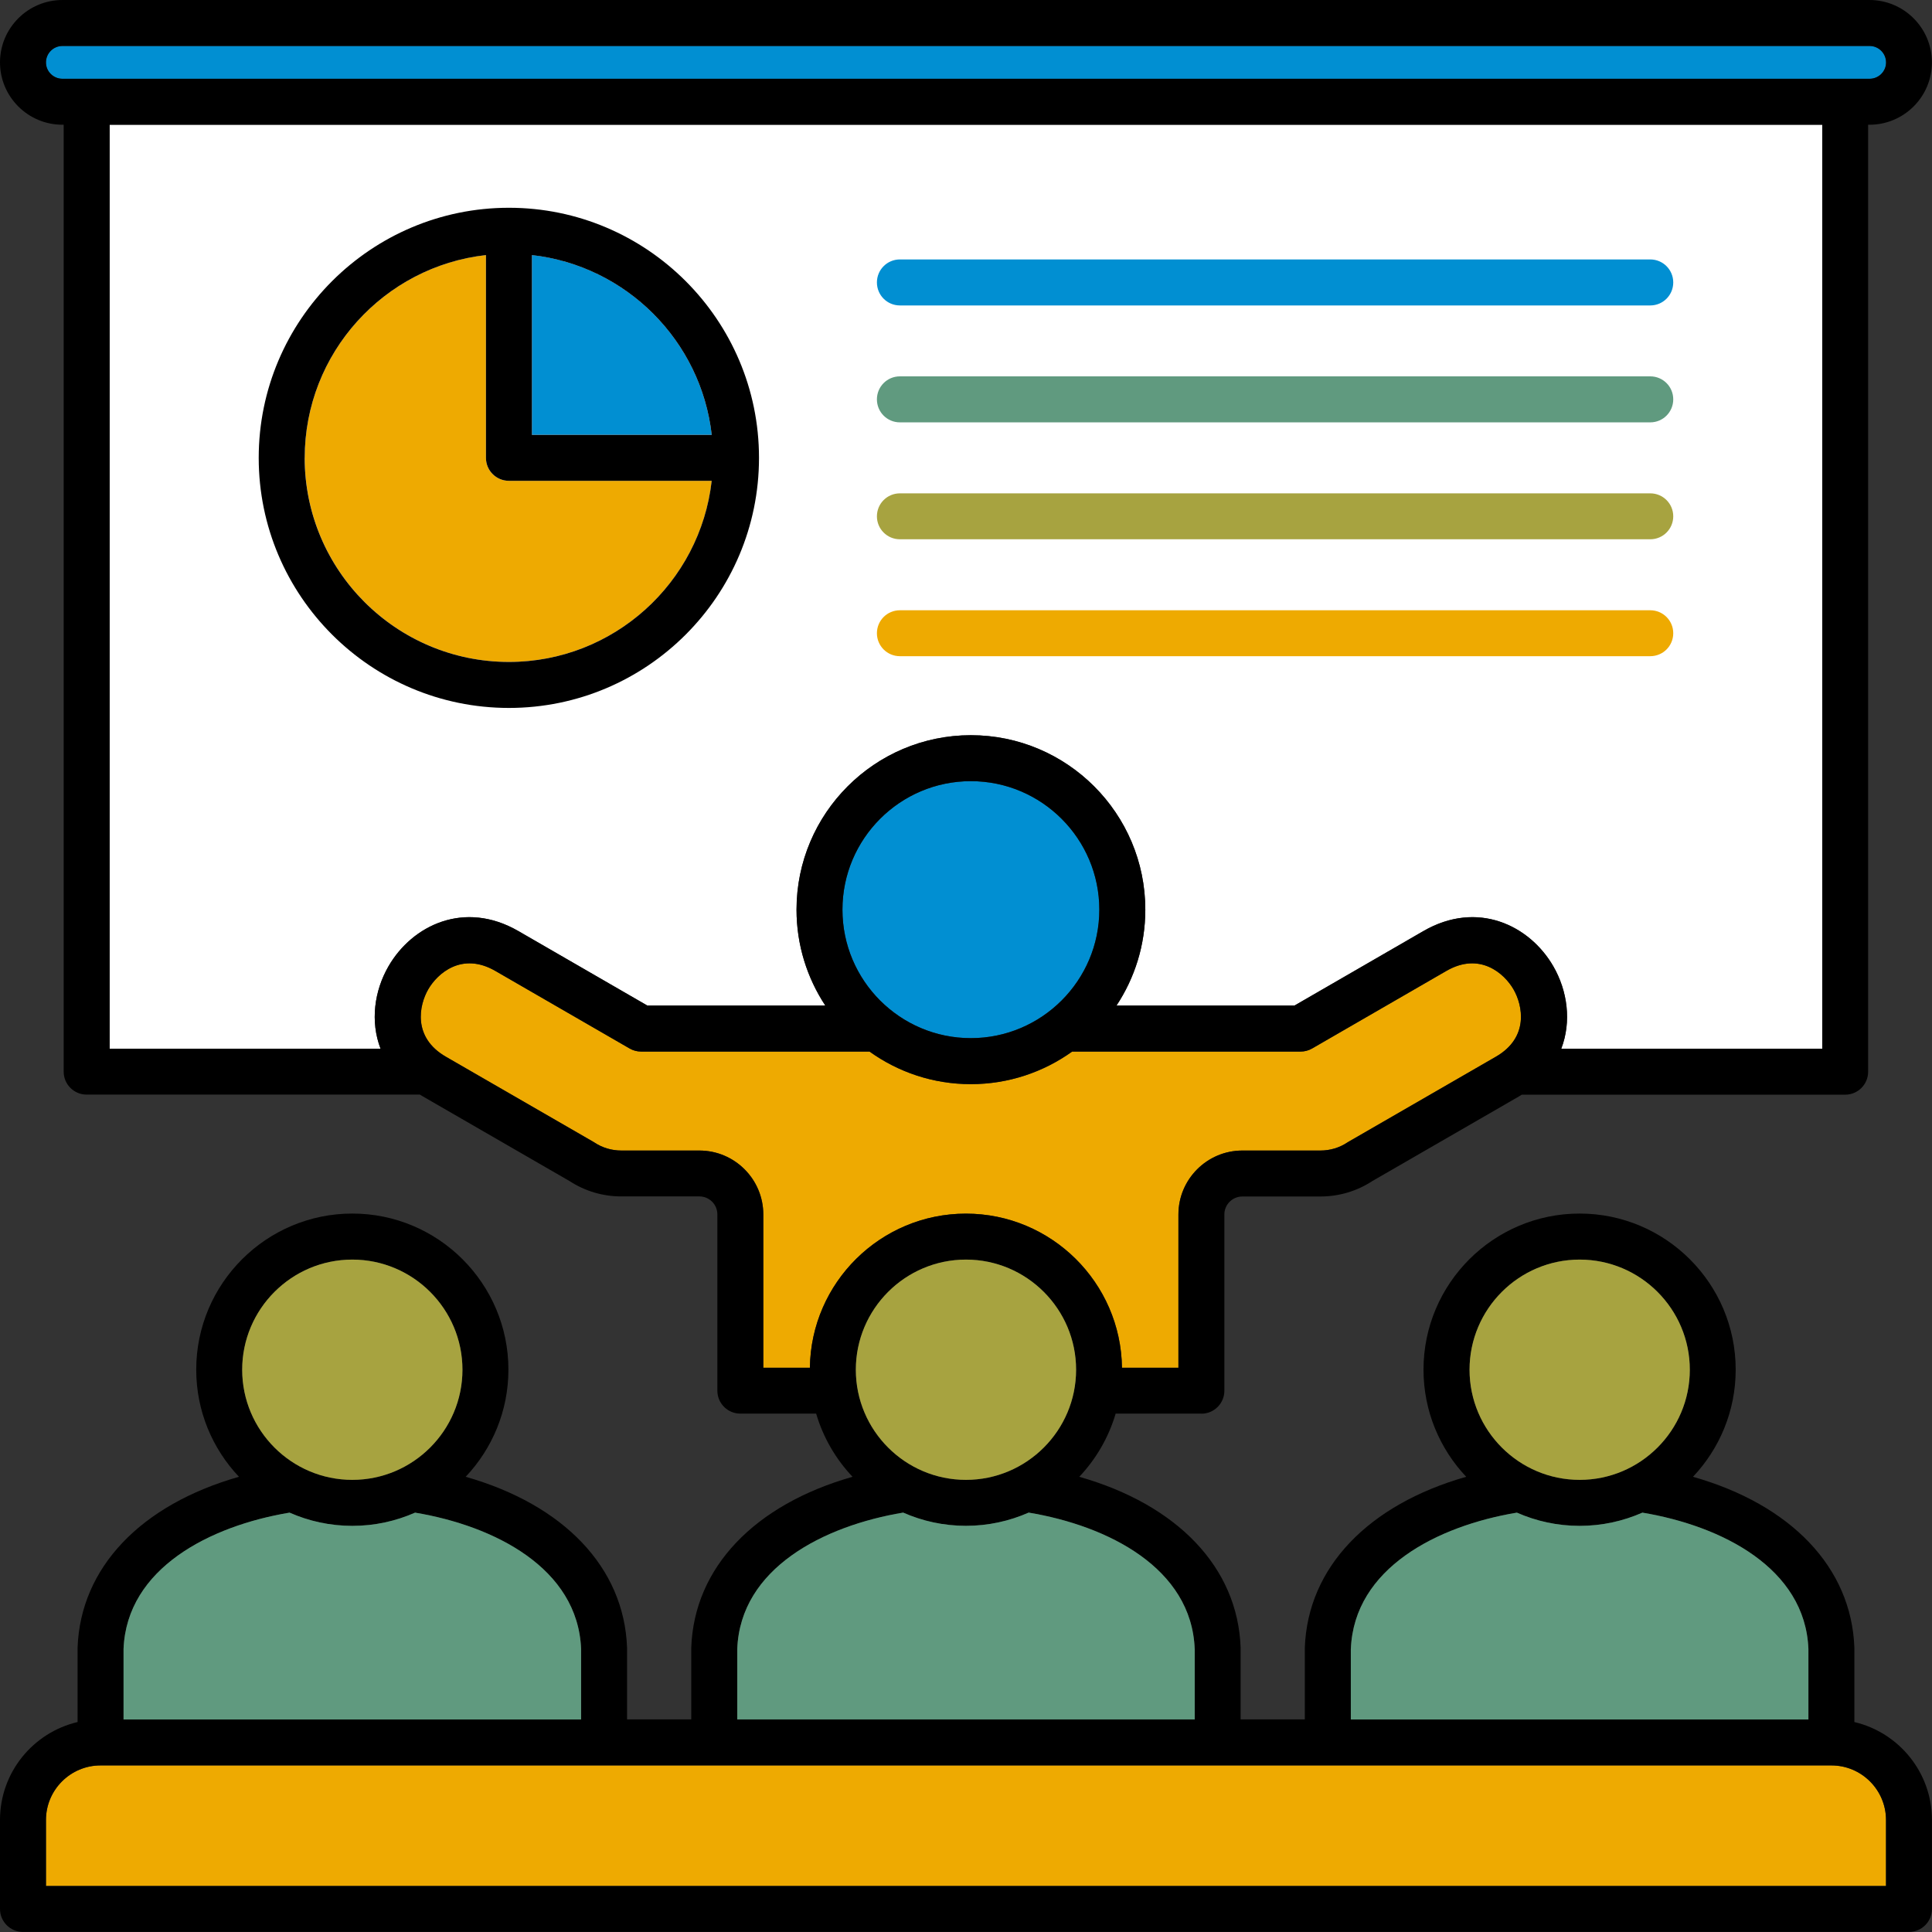<?xml version="1.0" encoding="UTF-8"?>
<svg id="Layer_2" data-name="Layer 2" xmlns="http://www.w3.org/2000/svg" viewBox="0 0 504 504">
  <rect x="0" y="0" width="504" height="504" fill="#333333" stroke="none"/>
  <defs>
    <style>
      .cls-1 {
        fill: #fff;
      }

      .cls-2 {
        fill: #a7a340;
      }

      .cls-3 {
        fill: #609a7f;
      }

      .cls-4 {
        fill: #018fd2;
      }

      .cls-5 {
        fill: #eeaa01;
      }
    </style>
  </defs>
  <g id="_1" data-name="1">
    <path class="cls-1" d="M101.34,252.08c-3.7,6.41-4.79,14.38-2.07,21.49H28.6V32.54h446.77v241.03h-68.08c2.72-7.11,1.62-15.08-2.07-21.49-6.19-10.72-19.82-17.32-33.89-9.2l-33.64,19.44h-46.43c4.75-7.18,7.52-15.78,7.52-25.02,0-25.1-20.42-45.51-45.51-45.51s-45.48,20.42-45.48,45.51c0,9.24,2.77,17.83,7.51,25.02h-46.43l-33.65-19.44c-14.07-8.12-27.69-1.52-33.88,9.2h0Z"/>
    <g>
      <path class="cls-5" d="M185.66,125.43h-52.9c-3.31,0-5.99-2.68-5.99-6v-52.9c-26.56,2.99-47.28,25.57-47.28,52.9,0,29.36,23.9,53.25,53.28,53.25,27.33,0,49.91-20.71,52.9-47.25h0Z"/>
      <path class="cls-4" d="M138.76,66.53v46.91h46.91c-2.77-24.58-22.33-44.14-46.91-46.91h0Z"/>
      <path class="cls-4" d="M492.01,16.28c0-2.37-1.93-4.29-4.3-4.29H16.29c-2.37,0-4.3,1.93-4.3,4.29s1.93,4.27,4.3,4.27h471.43c2.37,0,4.3-1.91,4.3-4.27Z"/>
      <path class="cls-5" d="M307.42,356.8v-39.98c0-9.2,7.48-16.68,16.68-16.68h20.35c2.54,0,4.98-.73,7.05-2.11.11-.07.22-.14.33-.2l38.41-22.17c8.73-5.04,6.99-13.42,4.59-17.57-2.4-4.15-8.79-9.84-17.51-4.81l-35.03,20.24c-.91.53-1.95.8-3,.8h-59.59c-7.46,5.35-16.58,8.5-26.44,8.5s-18.97-3.16-26.42-8.5h-59.58c-1.05,0-2.09-.28-3-.8l-35.04-20.24c-8.72-5.03-15.1.65-17.5,4.81s-4.13,12.54,4.59,17.57l38.41,22.17c.11.06.22.13.33.2,2.07,1.38,4.51,2.11,7.05,2.11h20.35c9.2,0,16.68,7.48,16.68,16.68v39.98h12.15c.28-22.21,18.43-40.2,40.71-40.2s40.42,17.98,40.71,40.2h14.73,0Z"/>
      <path class="cls-4" d="M253.26,203.78c-18.47,0-33.49,15.04-33.49,33.52s15.02,33.52,33.49,33.52,33.52-15.04,33.52-33.52-15.04-33.52-33.52-33.52h0Z"/>
      <path class="cls-5" d="M11.99,474.79v17.22h480.02v-17.22c0-7.85-6.39-14.24-14.24-14.24H26.23c-7.85,0-14.24,6.39-14.24,14.24h0Z"/>
    </g>
    <path class="cls-2" d="M234.75,140.68h195.76c3.31,0,5.99-2.68,5.99-5.99s-2.68-5.99-5.99-5.99h-195.76c-3.31,0-5.99,2.68-5.99,5.99s2.68,5.99,5.99,5.99h0Z"/>
    <path class="cls-4" d="M234.75,79.68h195.76c3.31,0,5.99-2.68,5.99-6s-2.68-6-5.99-6h-195.76c-3.31,0-5.99,2.68-5.99,6s2.68,6,5.99,6h0Z"/>
    <path class="cls-3" d="M234.75,110.18h195.76c3.31,0,5.99-2.68,5.99-6s-2.68-6-5.99-6h-195.76c-3.31,0-5.99,2.68-5.99,6s2.68,6,5.99,6h0Z"/>
    <path class="cls-5" d="M234.75,171.18h195.76c3.31,0,5.99-2.68,5.99-5.99s-2.68-5.99-5.99-5.99h-195.76c-3.31,0-5.99,2.68-5.99,5.99s2.68,5.99,5.99,5.99h0Z"/>
    <path d="M313.41,368.79c3.31,0,5.99-2.68,5.99-5.99v-45.98c0-2.59,2.1-4.69,4.69-4.69h20.35c4.85,0,9.52-1.39,13.53-4.01l38.25-22.08c.27-.15.52-.31.77-.47h84.36c3.31,0,5.99-2.68,5.99-5.99V32.54h.35c8.98,0,16.29-7.29,16.29-16.26s-7.31-16.28-16.29-16.28H16.29C7.31,0,0,7.31,0,16.28s7.31,16.26,16.28,16.26h.33v247.02c0,3.31,2.68,5.99,5.99,5.99h86.94c.26.16.51.32.78.47l38.25,22.08c4.01,2.62,8.68,4.01,13.53,4.01h20.35c2.59,0,4.69,2.1,4.69,4.69v45.98c0,3.31,2.68,5.99,5.99,5.99h19.78c1.84,6.25,5.13,11.87,9.49,16.48-25.54,7.27-41.32,23.62-42.07,44.55,0,.07,0,.14,0,.21v18.52h-16.75v-18.52c0-.07,0-.15,0-.22-.77-20.93-16.56-37.28-42.1-44.54,6.9-7.3,11.15-17.13,11.15-27.95,0-22.45-18.27-40.72-40.72-40.72s-40.72,18.27-40.72,40.72c0,10.81,4.24,20.65,11.15,27.95-25.53,7.27-41.33,23.61-42.1,44.54,0,.07,0,.15,0,.22v19.22c-11.59,2.72-20.24,13.13-20.24,25.54v23.22c0,3.31,2.68,5.99,5.99,5.99h492.01c3.31,0,5.99-2.68,5.99-5.99v-23.22c0-12.4-8.65-22.82-20.24-25.54v-19.22c0-.07,0-.15,0-.22-.77-20.93-16.56-37.28-42.1-44.54,6.9-7.3,11.14-17.13,11.14-27.95,0-22.45-18.27-40.72-40.72-40.72s-40.72,18.27-40.72,40.72c0,10.81,4.24,20.65,11.14,27.95-25.53,7.27-41.33,23.61-42.1,44.54,0,.07,0,.15,0,.22v18.52h-16.75v-18.52c0-.07,0-.14,0-.21-.74-20.94-16.54-37.28-42.09-44.55,4.36-4.61,7.65-10.23,9.49-16.48h22.36ZM16.29,20.55c-2.37,0-4.3-1.91-4.3-4.27s1.93-4.29,4.3-4.29h471.43c2.37,0,4.3,1.93,4.3,4.29s-1.93,4.27-4.3,4.27H16.29ZM101.34,252.08c-3.7,6.41-4.79,14.38-2.07,21.49H28.6V32.54h446.77v241.03h-68.08c2.72-7.11,1.62-15.08-2.07-21.49-6.19-10.72-19.82-17.32-33.89-9.2l-33.64,19.44h-46.43c4.75-7.18,7.52-15.78,7.52-25.02,0-25.1-20.42-45.51-45.51-45.51s-45.48,20.42-45.48,45.51c0,9.24,2.77,17.83,7.51,25.02h-46.43l-33.65-19.44c-14.07-8.12-27.69-1.52-33.88,9.2h0ZM286.78,237.3c0,18.48-15.04,33.52-33.52,33.52s-33.49-15.04-33.49-33.52,15.02-33.52,33.49-33.52,33.52,15.04,33.52,33.52h0ZM91.91,328.59c15.84,0,28.73,12.89,28.73,28.73s-12.89,28.73-28.73,28.73-28.73-12.89-28.73-28.73,12.89-28.73,28.73-28.73ZM32.23,430.15c.85-21.08,22.6-32.1,43.31-35.55,5.01,2.21,10.55,3.45,16.37,3.45s11.36-1.24,16.37-3.45c20.71,3.45,42.46,14.48,43.31,35.55v18.41H32.23v-18.41ZM412.09,328.59c15.84,0,28.73,12.89,28.73,28.73s-12.89,28.73-28.73,28.73-28.73-12.89-28.73-28.73,12.89-28.73,28.73-28.73ZM352.4,430.15c.85-21.08,22.6-32.1,43.31-35.55,5.01,2.21,10.55,3.45,16.37,3.45s11.36-1.24,16.37-3.45c20.71,3.45,42.47,14.47,43.31,35.55v18.41h-119.37v-18.41h0ZM477.76,460.54c7.85,0,14.24,6.39,14.24,14.24v17.22H11.99v-17.22c0-7.85,6.39-14.24,14.24-14.24h451.53,0ZM311.67,430.14v18.41h-119.34v-18.41c.82-21.07,22.57-32.1,43.28-35.55,5.01,2.21,10.55,3.45,16.37,3.45s11.36-1.24,16.37-3.45c20.73,3.45,42.49,14.48,43.31,35.55h0ZM223.26,357.32c0-15.84,12.89-28.73,28.73-28.73s28.73,12.89,28.73,28.73-12.89,28.73-28.73,28.73-28.73-12.89-28.73-28.73ZM251.98,316.6c-22.28,0-40.42,17.98-40.71,40.2h-12.15v-39.98c0-9.2-7.48-16.68-16.68-16.68h-20.35c-2.54,0-4.98-.73-7.05-2.11-.11-.07-.22-.14-.33-.2l-38.41-22.17c-8.72-5.04-6.99-13.42-4.59-17.57,2.4-4.16,8.78-9.84,17.5-4.81l35.04,20.24c.91.53,1.95.8,3,.8h59.58c7.45,5.35,16.57,8.5,26.42,8.5s18.98-3.16,26.44-8.5h59.59c1.05,0,2.09-.28,3-.8l35.03-20.24c8.72-5.03,15.11.65,17.51,4.81,2.4,4.16,4.13,12.54-4.59,17.57l-38.41,22.17c-.11.06-.22.13-.33.2-2.07,1.38-4.51,2.11-7.05,2.11h-20.35c-9.2,0-16.68,7.48-16.68,16.68v39.98h-14.73c-.28-22.21-18.43-40.2-40.71-40.2h0Z"/>
    <path class="cls-2" d="M91.91,328.59c15.84,0,28.73,12.89,28.73,28.73s-12.89,28.73-28.73,28.73-28.73-12.89-28.73-28.73,12.89-28.73,28.73-28.73Z"/>
    <path class="cls-3" d="M32.23,430.15c.85-21.08,22.6-32.1,43.31-35.55,5.01,2.21,10.55,3.45,16.37,3.45s11.36-1.24,16.37-3.45c20.71,3.45,42.46,14.48,43.31,35.55v18.41H32.23v-18.41Z"/>
    <path class="cls-2" d="M412.09,328.59c15.84,0,28.73,12.89,28.73,28.73s-12.89,28.73-28.73,28.73-28.73-12.89-28.73-28.73,12.89-28.73,28.73-28.73Z"/>
    <path class="cls-3" d="M352.4,430.15c.85-21.08,22.6-32.1,43.31-35.55,5.01,2.21,10.55,3.45,16.37,3.45s11.36-1.24,16.37-3.45c20.71,3.45,42.47,14.47,43.31,35.55v18.41h-119.37v-18.41h0Z"/>
    <path class="cls-3" d="M311.67,430.14v18.41h-119.34v-18.41c.82-21.07,22.57-32.1,43.28-35.55,5.01,2.21,10.55,3.45,16.37,3.45s11.36-1.24,16.37-3.45c20.73,3.45,42.49,14.48,43.31,35.55h0Z"/>
    <path class="cls-2" d="M223.26,357.32c0-15.84,12.89-28.73,28.73-28.73s28.73,12.89,28.73,28.73-12.89,28.73-28.73,28.73-28.73-12.89-28.73-28.73Z"/>
    <path d="M198,119.44c0-35.97-29.27-65.24-65.24-65.24s-65.27,29.27-65.27,65.24,29.28,65.24,65.27,65.24,65.24-29.27,65.24-65.24ZM138.76,66.54c24.58,2.77,44.14,22.33,46.91,46.91h-46.91v-46.91ZM79.49,119.44c0-27.33,20.72-49.92,47.28-52.9v52.9c0,3.31,2.68,5.99,5.99,5.99h52.9c-2.99,26.55-25.57,47.25-52.9,47.25-29.38,0-53.28-23.89-53.28-53.25Z"/>
  </g>
</svg>